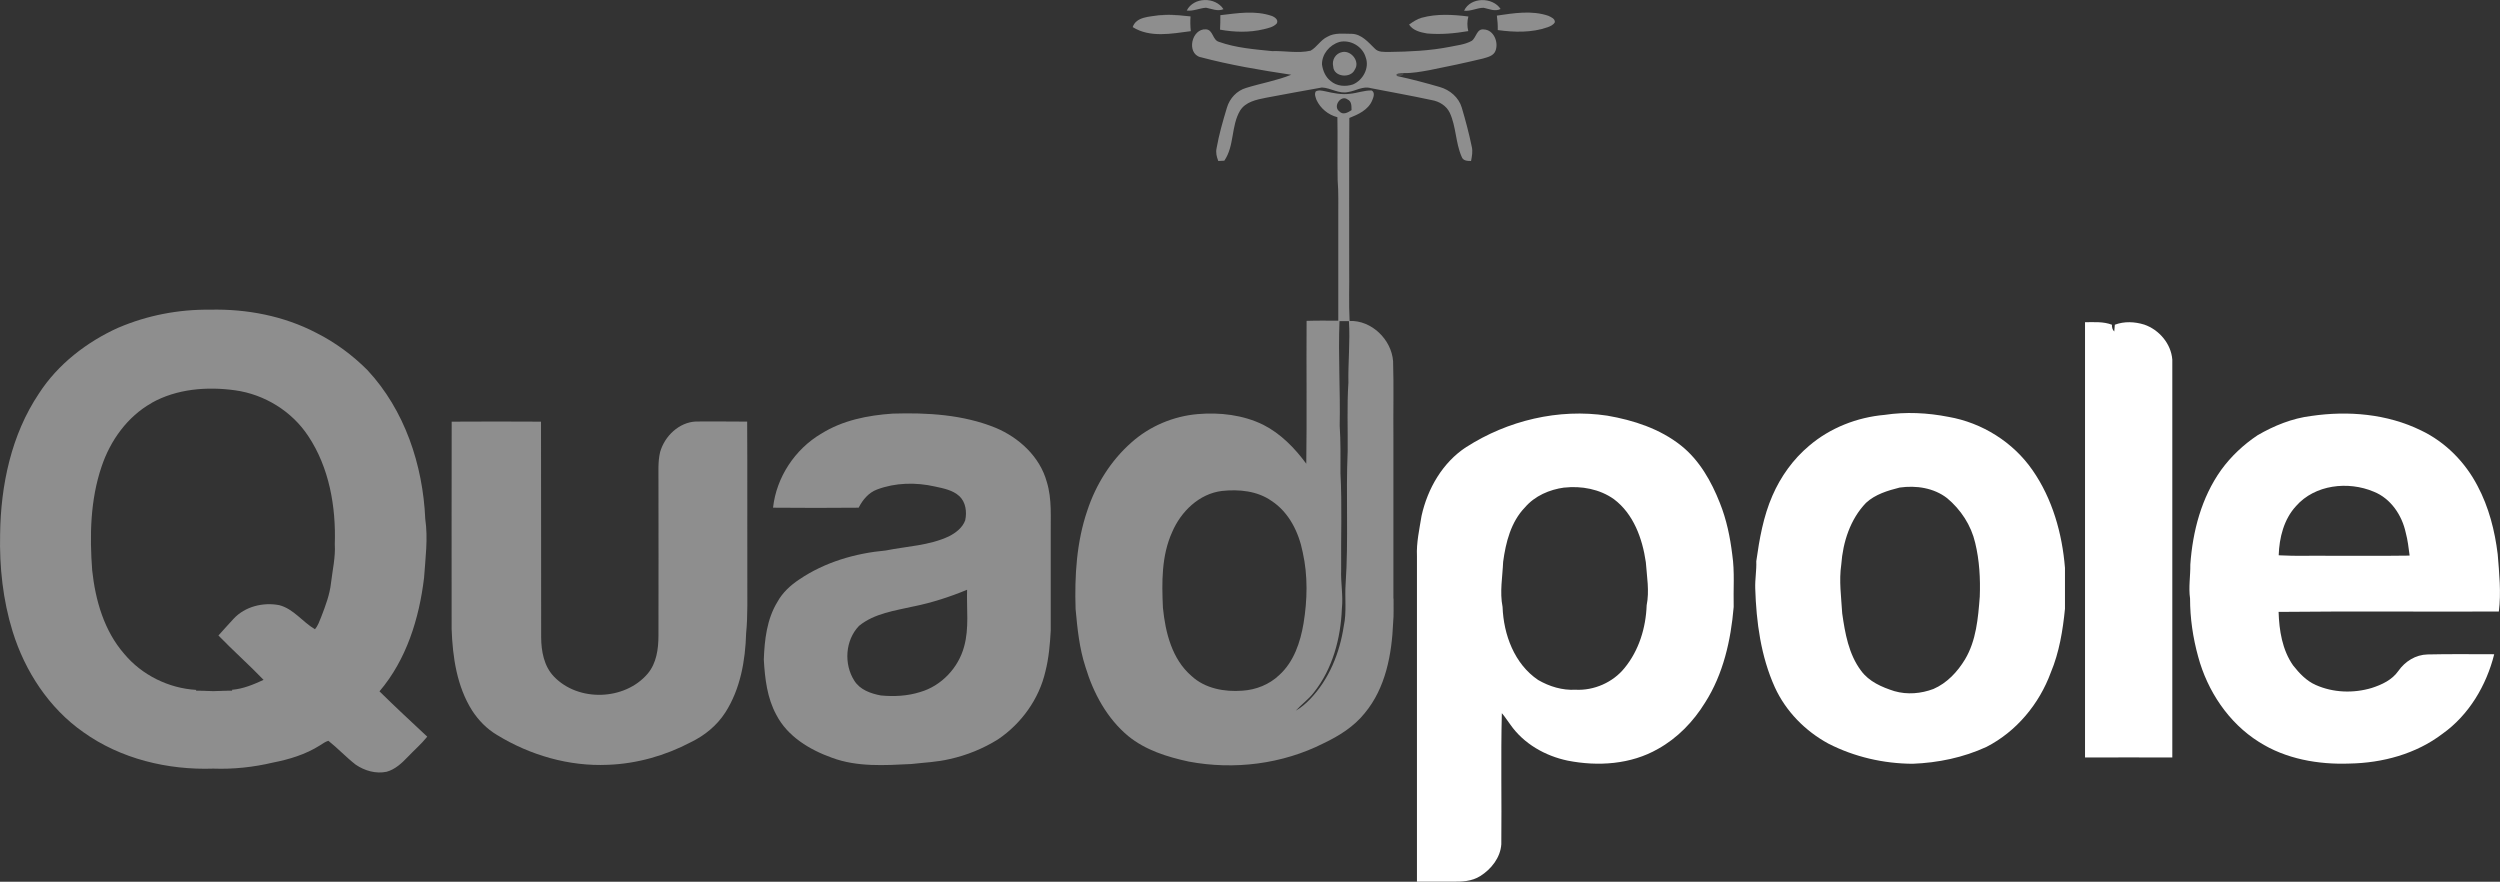 <svg xmlns="http://www.w3.org/2000/svg" id="Layer_1" data-name="Layer 1" viewBox="0 0 478.88 168.9"><rect x="0" y="0" width="478.88" height="168.9" fill="#333333" stroke="none"/><path d="m227.33,2.01c1.31-2.6,5.47-2.66,7.03-.25-1.14.47-2.23-.07-3.34-.28-1.24.08-2.41.69-3.68.54Z" style="fill: #8e8e8e; stroke-width: 0px;"></path><path d="m280.45,2.05c1.21-2.64,5.45-2.67,6.99-.33-1.09.55-2.16-.01-3.25-.23-1.27,0-2.45.71-3.75.56Z" style="fill: #8e8e8e; stroke-width: 0px;"></path><path d="m233.76,2.91c3.26-.38,6.67-.96,9.87.15.56.21,1.32.75.94,1.43-.64.71-1.62.89-2.5,1.11-2.74.66-5.61.58-8.37.08.06-.92.06-1.85.06-2.77Z" style="fill: #8e8e8e; stroke-width: 0px;"></path><path d="m286.73,2.99c3.25-.47,6.68-1.05,9.87.04.51.26,1.26.53,1.24,1.21-.26.53-.85.77-1.36.97-3.07,1.08-6.4.99-9.58.55.02-.93-.05-1.86-.17-2.77Z" style="fill: #8e8e8e; stroke-width: 0px;"></path><path d="m216.97,5.19c.68-2.01,3.23-1.97,4.97-2.26,1.31-.08,2.62-.08,3.93,0,.73.06,1.45.16,2.18.21-.07.94-.05,1.89.05,2.83-3.66.47-7.8,1.31-11.13-.78Z" style="fill: #8e8e8e; stroke-width: 0px;"></path><path d="m272.33,3.4c2.91-.8,5.98-.61,8.94-.24-.25.92-.25,1.87-.02,2.8-2.61.44-5.25.69-7.9.45-1.28-.22-2.68-.55-3.44-1.7.75-.53,1.52-1.06,2.41-1.31Z" style="fill: #8e8e8e; stroke-width: 0px;"></path><path d="m229.92,10.95c-2.72-.77-1.65-5.53,1.1-5.33,1.38.09,1.22,2.07,2.49,2.4,3.25,1.16,6.75,1.42,10.16,1.77,2.45-.08,4.95.47,7.37-.08,1.23-.68,1.91-2.05,3.21-2.66,1.42-.84,3.14-.56,4.71-.57,1.88.07,3.14,1.62,4.38,2.82.7.76,1.8.63,2.74.65,3.87-.05,7.74-.22,11.54-.96,1.44-.31,2.97-.43,4.28-1.16.9-.61.96-2.39,2.33-2.19,1.92.07,2.87,2.48,2.23,4.1-.38.99-1.52,1.21-2.42,1.48-3.38.81-6.78,1.54-10.19,2.21-1.66.3-3.32.61-5.01.57-.36-.06-1.88.1-1.16.58,2.73.59,5.44,1.31,8.12,2.09,1.91.54,3.63,1.99,4.2,3.93.73,2.46,1.39,4.95,1.91,7.46.23.92.05,1.87-.13,2.78-.7,0-1.54-.03-1.8-.82-1.18-2.68-1.04-5.76-2.28-8.43-.65-1.35-2.03-2.18-3.47-2.42-3.88-.84-7.79-1.53-11.68-2.29-1.48-.43-2.85.53-4.28.74-1.76.43-3.36-.8-5.06-.86-3.57.61-7.12,1.31-10.69,1.96-1.82.36-3.93.77-4.98,2.47-1.75,2.93-1.06,6.75-3.02,9.59-.39.02-.77.04-1.15.06-.32-.78-.52-1.62-.33-2.46.46-2.63,1.21-5.21,1.98-7.76.52-1.77,1.89-3.26,3.68-3.78,2.86-.89,5.84-1.39,8.64-2.52-5.85-.88-11.7-1.86-17.41-3.38m26.58-2.88c-1.85.56-3.32,2.33-3.28,4.3.17,1.19.67,2.4,1.65,3.15,1.16,1.02,2.88,1.14,4.29.66,1.91-.81,3.18-3.15,2.44-5.17-.59-2.12-2.97-3.49-5.1-2.95Z" style="fill: #8e8e8e; stroke-width: 0px;"></path><path d="m257.12,9.97c1.72-.35,3.43,1.82,2.4,3.35-.75,1.76-4.05,1.46-4.14-.58-.3-1.26.45-2.54,1.75-2.77Z" style="fill: #8e8e8e; stroke-width: 0px;"></path><path d="m22.7,62.76c5.51-2.36,11.52-3.51,17.51-3.44,7.01-.17,14.14,1.18,20.38,4.44,3.62,1.82,6.91,4.25,9.77,7.11,7.16,7.67,10.65,18.18,11.1,28.54.55,3.75.03,7.51-.23,11.26-.93,7.8-3.37,15.69-8.54,21.76,2.99,2.95,6.08,5.81,9.15,8.68-1.14,1.42-2.53,2.61-3.78,3.93-1.13,1.18-2.38,2.34-3.99,2.79-2.06.44-4.23-.19-5.94-1.36-1.83-1.42-3.41-3.13-5.23-4.57-.62.18-1.14.59-1.68.92-2.72,1.71-5.84,2.65-8.97,3.26-3.72.88-7.55,1.29-11.38,1.15-8.74.3-17.75-1.86-24.92-6.99-6.58-4.61-11.17-11.66-13.53-19.27C.55,114.94-.12,108.6.02,102.32c.12-9.38,2.14-19.04,7.43-26.93,3.64-5.64,9.17-9.89,15.25-12.64m6.35,14.44c-4.64,2.61-7.92,7.19-9.59,12.18-2.17,6.38-2.3,13.24-1.8,19.89.61,5.71,2.28,11.56,6.11,15.96,3.38,4.08,8.54,6.63,13.82,6.93l-.04.18c.92,0,1.84.03,2.77.04.36.03.71.03,1.07,0,1.03,0,2.05-.03,3.08-.04l-.03-.2c2.13-.17,4.13-1.02,6.05-1.9-2.8-2.91-5.84-5.6-8.65-8.5.98-1.06,1.91-2.16,2.91-3.21,2.18-2.35,5.66-3.2,8.75-2.6,2.75.72,4.46,3.23,6.83,4.61.59-.69.87-1.56,1.21-2.39.81-2.11,1.63-4.25,1.87-6.51.29-2.46.87-4.9.72-7.39.24-7.18-1.06-14.69-5.11-20.75-3.14-4.74-8.37-7.95-13.99-8.73-5.39-.74-11.16-.29-15.98,2.41Z" style="fill: #8e8e8e; stroke-width: 0px;"></path><path d="m157.29,83.09c4.09-2.58,8.94-3.54,13.7-3.86,6.65-.21,13.5.18,19.73,2.72,4.49,1.88,8.47,5.54,9.79,10.34,1.04,3.35.71,6.89.76,10.35,0,6.06,0,12.12,0,18.18-.15,2.62-.37,5.25-1.02,7.8-1.21,5.28-4.6,9.98-9.07,13-2.84,1.77-5.99,3.06-9.27,3.78-2.42.58-4.91.67-7.37.95-5.06.25-10.33.6-15.17-1.2-4.26-1.52-8.52-4.07-10.66-8.22-1.77-3.23-2.19-6.97-2.4-10.59.14-3.79.58-7.74,2.61-11.05.97-1.77,2.49-3.17,4.16-4.28,4.89-3.32,10.73-5.03,16.58-5.56,4.06-.82,8.34-.93,12.15-2.73,1.29-.67,2.58-1.65,3.08-3.06.34-1.58.12-3.45-1.11-4.61-1.28-1.18-3.06-1.5-4.71-1.86-3.64-.82-7.56-.75-11.08.58-1.61.6-2.75,1.98-3.51,3.48-5.47.05-10.93.05-16.4,0,.64-5.83,4.19-11.19,9.22-14.17m17.74,33.07c-3.59.83-7.52,1.32-10.48,3.73-2.67,2.75-2.95,7.35-.9,10.53,1.09,1.73,3.15,2.45,5.07,2.81,2.52.24,5.09.11,7.51-.65,4.08-1.17,7.35-4.64,8.44-8.72.99-3.54.45-7.26.57-10.88-3.3,1.37-6.71,2.47-10.22,3.19Z" style="fill: #8e8e8e; stroke-width: 0px;"></path><path d="m86.54,80.77c5.7-.04,11.39-.03,17.09,0,.05,13.77-.01,27.54.03,41.31.02,2.66.53,5.52,2.44,7.51,4.68,4.9,13.56,4.61,17.95-.53,1.7-2,2.07-4.72,2.08-7.26.03-9.85,0-19.69,0-29.54.02-1.89-.13-3.82.32-5.68.87-3.05,3.62-5.7,6.88-5.84,3.26,0,6.53-.02,9.79.02.06,10,0,19.99.03,29.99-.03,3.53.12,7.06-.23,10.57-.15,5.24-1.11,10.67-3.98,15.15-1.6,2.5-3.97,4.43-6.63,5.71-4.88,2.57-10.33,4.12-15.85,4.32-7.46.34-14.94-1.84-21.28-5.73-1.92-1.14-3.51-2.77-4.73-4.64-2.94-4.64-3.75-10.26-3.94-15.64,0-13.24-.02-26.48.01-39.72Z" style="fill: #8e8e8e; stroke-width: 0px;"></path><path d="m221.93,2.93c1.3-.13,2.62-.12,3.93,0-1.31-.08-2.62-.07-3.93,0Z" style="fill: #8e8e8e; stroke-width: 0px;"></path><path d="m399.39,61.72c1.73,0,3.5-.15,5.15.48,0,.48.07.95.45,1.3.05-.43.08-.87.11-1.3,1.82-.68,3.8-.59,5.64-.02,2.85.98,5.14,3.67,5.37,6.71,0,25.4,0,50.81,0,76.21-5.57-.02-11.15-.02-16.72,0,0-27.8,0-55.59,0-83.39Z" style="fill: #fff; stroke-width: 0px;"></path><path d="m266.91,114.65c0-10.28,0-20.55,0-30.83-.05-4.88.09-9.76-.06-14.63-.31-4.14-4.1-7.86-8.33-7.71-.18-3.37-.03-6.74-.08-10.11.02-9.59-.05-19.18.03-28.77,1.71-.68,3.61-1.54,4.37-3.35.24-.59.62-1.5-.09-1.92-1.41-.04-2.74.5-4.12.63-1.61.22-3.22-.11-4.77-.47-.6-.12-1.26-.3-1.82.02-.32.52-.03,1.12.14,1.64.76,1.63,2.26,2.86,4,3.3.08,4.01-.02,8.03.05,12.05.19,2.38.11,4.76.12,7.15,0,6.59.01,13.19,0,19.78-2.03-.01-4.05-.04-6.07.03-.06,9.12.07,18.25-.06,27.37-2.21-3.01-4.88-5.75-8.24-7.46-3.87-1.9-8.3-2.41-12.55-2.05-4.67.4-9.21,2.31-12.71,5.44-3.94,3.47-6.8,8.06-8.44,13.02-2.07,6.05-2.45,12.52-2.25,18.86.34,3.75.72,7.54,1.9,11.14,1.51,5,4.12,9.84,8.18,13.21,3.3,2.7,7.47,4,11.58,4.89,8.69,1.64,17.95.5,25.86-3.51,2.95-1.4,5.81-3.19,7.87-5.77,4.01-4.82,5.19-11.28,5.44-17.37.15-1.51.05-3.03.08-4.55Zm-8.79-95.6c.83.37.75,1.29.77,2.05-.71.46-1.65,1.01-2.36.21-1.25-.93.32-3.2,1.59-2.27Zm-20.11,113.25c-3.44.27-7.19-.4-9.79-2.83-3.74-3.23-4.99-8.34-5.46-13.06-.22-4.86-.29-9.94,1.76-14.47,1.68-3.94,5.17-7.37,9.56-7.9,3.24-.34,6.75-.02,9.49,1.91,3.36,2.2,5.23,6.05,5.98,9.89.99,4.45.88,9.08.15,13.55-.61,3.63-1.86,7.39-4.66,9.92-1.89,1.81-4.44,2.82-7.03,2.99Zm20.27-58.87c-.27,4.32-.09,8.66-.13,12.99-.37,8.45.18,16.93-.39,25.37-.2,2.71.23,5.46-.36,8.14-.77,5.14-2.82,10.22-6.46,14-.81.84-1.71,1.62-2.73,2.2,1.09-1.21,2.44-2.16,3.44-3.46,3.61-4.53,5.17-10.39,5.39-16.09.27-2.48-.24-4.96-.14-7.45-.06-6.16.19-12.33-.13-18.49.01-3.03.05-6.07-.15-9.1.14-6.68-.3-13.35-.04-20.03.6,0,1.2,0,1.81,0,.25,3.97-.18,7.94-.1,11.91Z" style="fill: #8e8e8e; stroke-width: 0px;"></path><path d="m280.88,85.63c7.92-5.08,17.66-7.42,27-6.01,5.03.87,10.09,2.51,14.13,5.73,3.53,2.81,5.81,6.87,7.44,11.01,1.27,3.16,1.96,6.52,2.37,9.89.49,3.31.18,6.68.27,10.02-.54,6.37-1.99,12.86-5.48,18.32-2.23,3.62-5.28,6.79-9.01,8.86-5.2,2.99-11.52,3.39-17.31,2.25-4.31-.9-8.43-3.24-10.97-6.89-.56-.72-1.03-1.52-1.64-2.2-.21,8.36-.01,16.74-.1,25.11-.17,2.55-1.92,4.77-4.03,6.09-1.62,1.03-3.6,1.12-5.46,1.07-2.22,0-4.45,0-6.67,0-.01-20.78,0-41.57,0-62.35-.12-2.6.47-5.16.88-7.71,1.16-5.23,4.03-10.23,8.58-13.2m18.76,7.77c-2.83.39-5.64,1.59-7.53,3.8-2.69,2.78-3.68,6.7-4.18,10.43-.12,2.88-.68,5.77-.11,8.64.19,5.3,2.26,10.92,6.81,13.99,2.15,1.25,4.64,2.01,7.15,1.87,3.55.19,7.18-1.4,9.41-4.17,2.75-3.35,4.08-7.71,4.23-12,.55-2.74.04-5.52-.16-8.27-.65-4.51-2.35-9.25-6.12-12.07-2.72-1.93-6.21-2.57-9.49-2.21Z" style="fill: #fff; stroke-width: 0px;"></path><path d="m361,79.47c4.06-.61,8.21-.41,12.23.38,6.44,1.12,12.39,4.84,16.11,10.22,3.81,5.48,5.68,12.12,6.21,18.71,0,2.61,0,5.22,0,7.83-.41,4.14-1.09,8.33-2.71,12.2-2.21,6.03-6.59,11.32-12.33,14.26-4.42,2.04-9.3,3.05-14.15,3.23-5.57-.03-11.14-1.31-16.11-3.85-4.45-2.41-8.17-6.19-10.28-10.81-2.68-5.93-3.55-12.49-3.75-18.92-.06-1.75.27-3.47.2-5.21.6-4.27,1.35-8.58,3.09-12.56,1.58-3.65,3.97-6.99,7.02-9.55,4.03-3.45,9.21-5.47,14.47-5.93m2.89,13.92c-2.28.58-4.68,1.29-6.45,2.93-3.03,3.14-4.43,7.54-4.74,11.82-.46,3.11,0,6.25.18,9.36.54,3.8,1.24,7.81,3.6,10.96,1.52,2.1,4,3.17,6.4,3.93,2.46.71,5.1.48,7.48-.42,2.6-1.13,4.59-3.27,6.04-5.66,2.16-3.61,2.51-7.92,2.83-12.01.13-3.46-.06-6.96-.88-10.33-.78-3.35-2.75-6.36-5.38-8.55-2.56-1.98-5.93-2.47-9.07-2.03Z" style="fill: #fff; stroke-width: 0px;"></path><path d="m478.66,117.12c.46-3.63.07-7.31-.22-10.95-.55-4.52-1.7-9.03-3.85-13.07-2.37-4.57-6.16-8.42-10.81-10.64-6.49-3.19-13.99-3.82-21.07-2.78-3.65.45-7.12,1.86-10.28,3.7-2.68,1.79-5.07,4.03-6.97,6.65-3.76,5.27-5.46,11.74-5.9,18.13.03,2.16-.36,4.33-.05,6.49,0,3.76.55,7.51,1.55,11.13,1.77,6.58,5.83,12.69,11.65,16.34,5.12,3.27,11.37,4.36,17.35,4.14,6.3-.11,12.74-1.84,17.8-5.7,5.07-3.6,8.42-9.27,9.91-15.24-4.26,0-8.52-.06-12.77.04-2.28.05-4.31,1.33-5.6,3.17-1.2,1.72-3.15,2.62-5.09,3.25-3.49,1.05-7.37.92-10.72-.57-1.8-.79-3.16-2.25-4.35-3.76-2.08-2.98-2.66-6.69-2.77-10.24,14.05-.15,28.11-.01,42.16-.07Zm-42.17-10.77c.11-3.37.99-6.89,3.33-9.42,3.62-4.12,10-4.81,14.87-2.75,3.26,1.29,5.41,4.5,6.13,7.84.39,1.43.55,2.92.75,4.39l-.31.02c-5.12.08-10.25,0-15.38.03-3.02-.05-6.05.09-9.07-.08l-.32-.02Z" style="fill: #fff; stroke-width: 0px;"></path><g id="_3130313e" data-name="#3130313e"><path d="m267.68,14.58c-.72-.48.8-.65,1.16-.58.09.51-.77.69-1.16.58Z" style="fill: #8e8e8e; isolation: isolate; opacity: .24; stroke-width: 0px;"></path><path d="m37.59,132.16c.91.03,1.82.13,2.73.23-.92-.01-1.84-.04-2.77-.04l.04-.18Z" style="fill: #8e8e8e; isolation: isolate; opacity: .24; stroke-width: 0px;"></path><path d="m41.39,132.39c1.02-.1,2.03-.19,3.05-.24l.03.2c-1.03.02-2.05.04-3.08.04Z" style="fill: #8e8e8e; isolation: isolate; opacity: .24; stroke-width: 0px;"></path></g></svg>